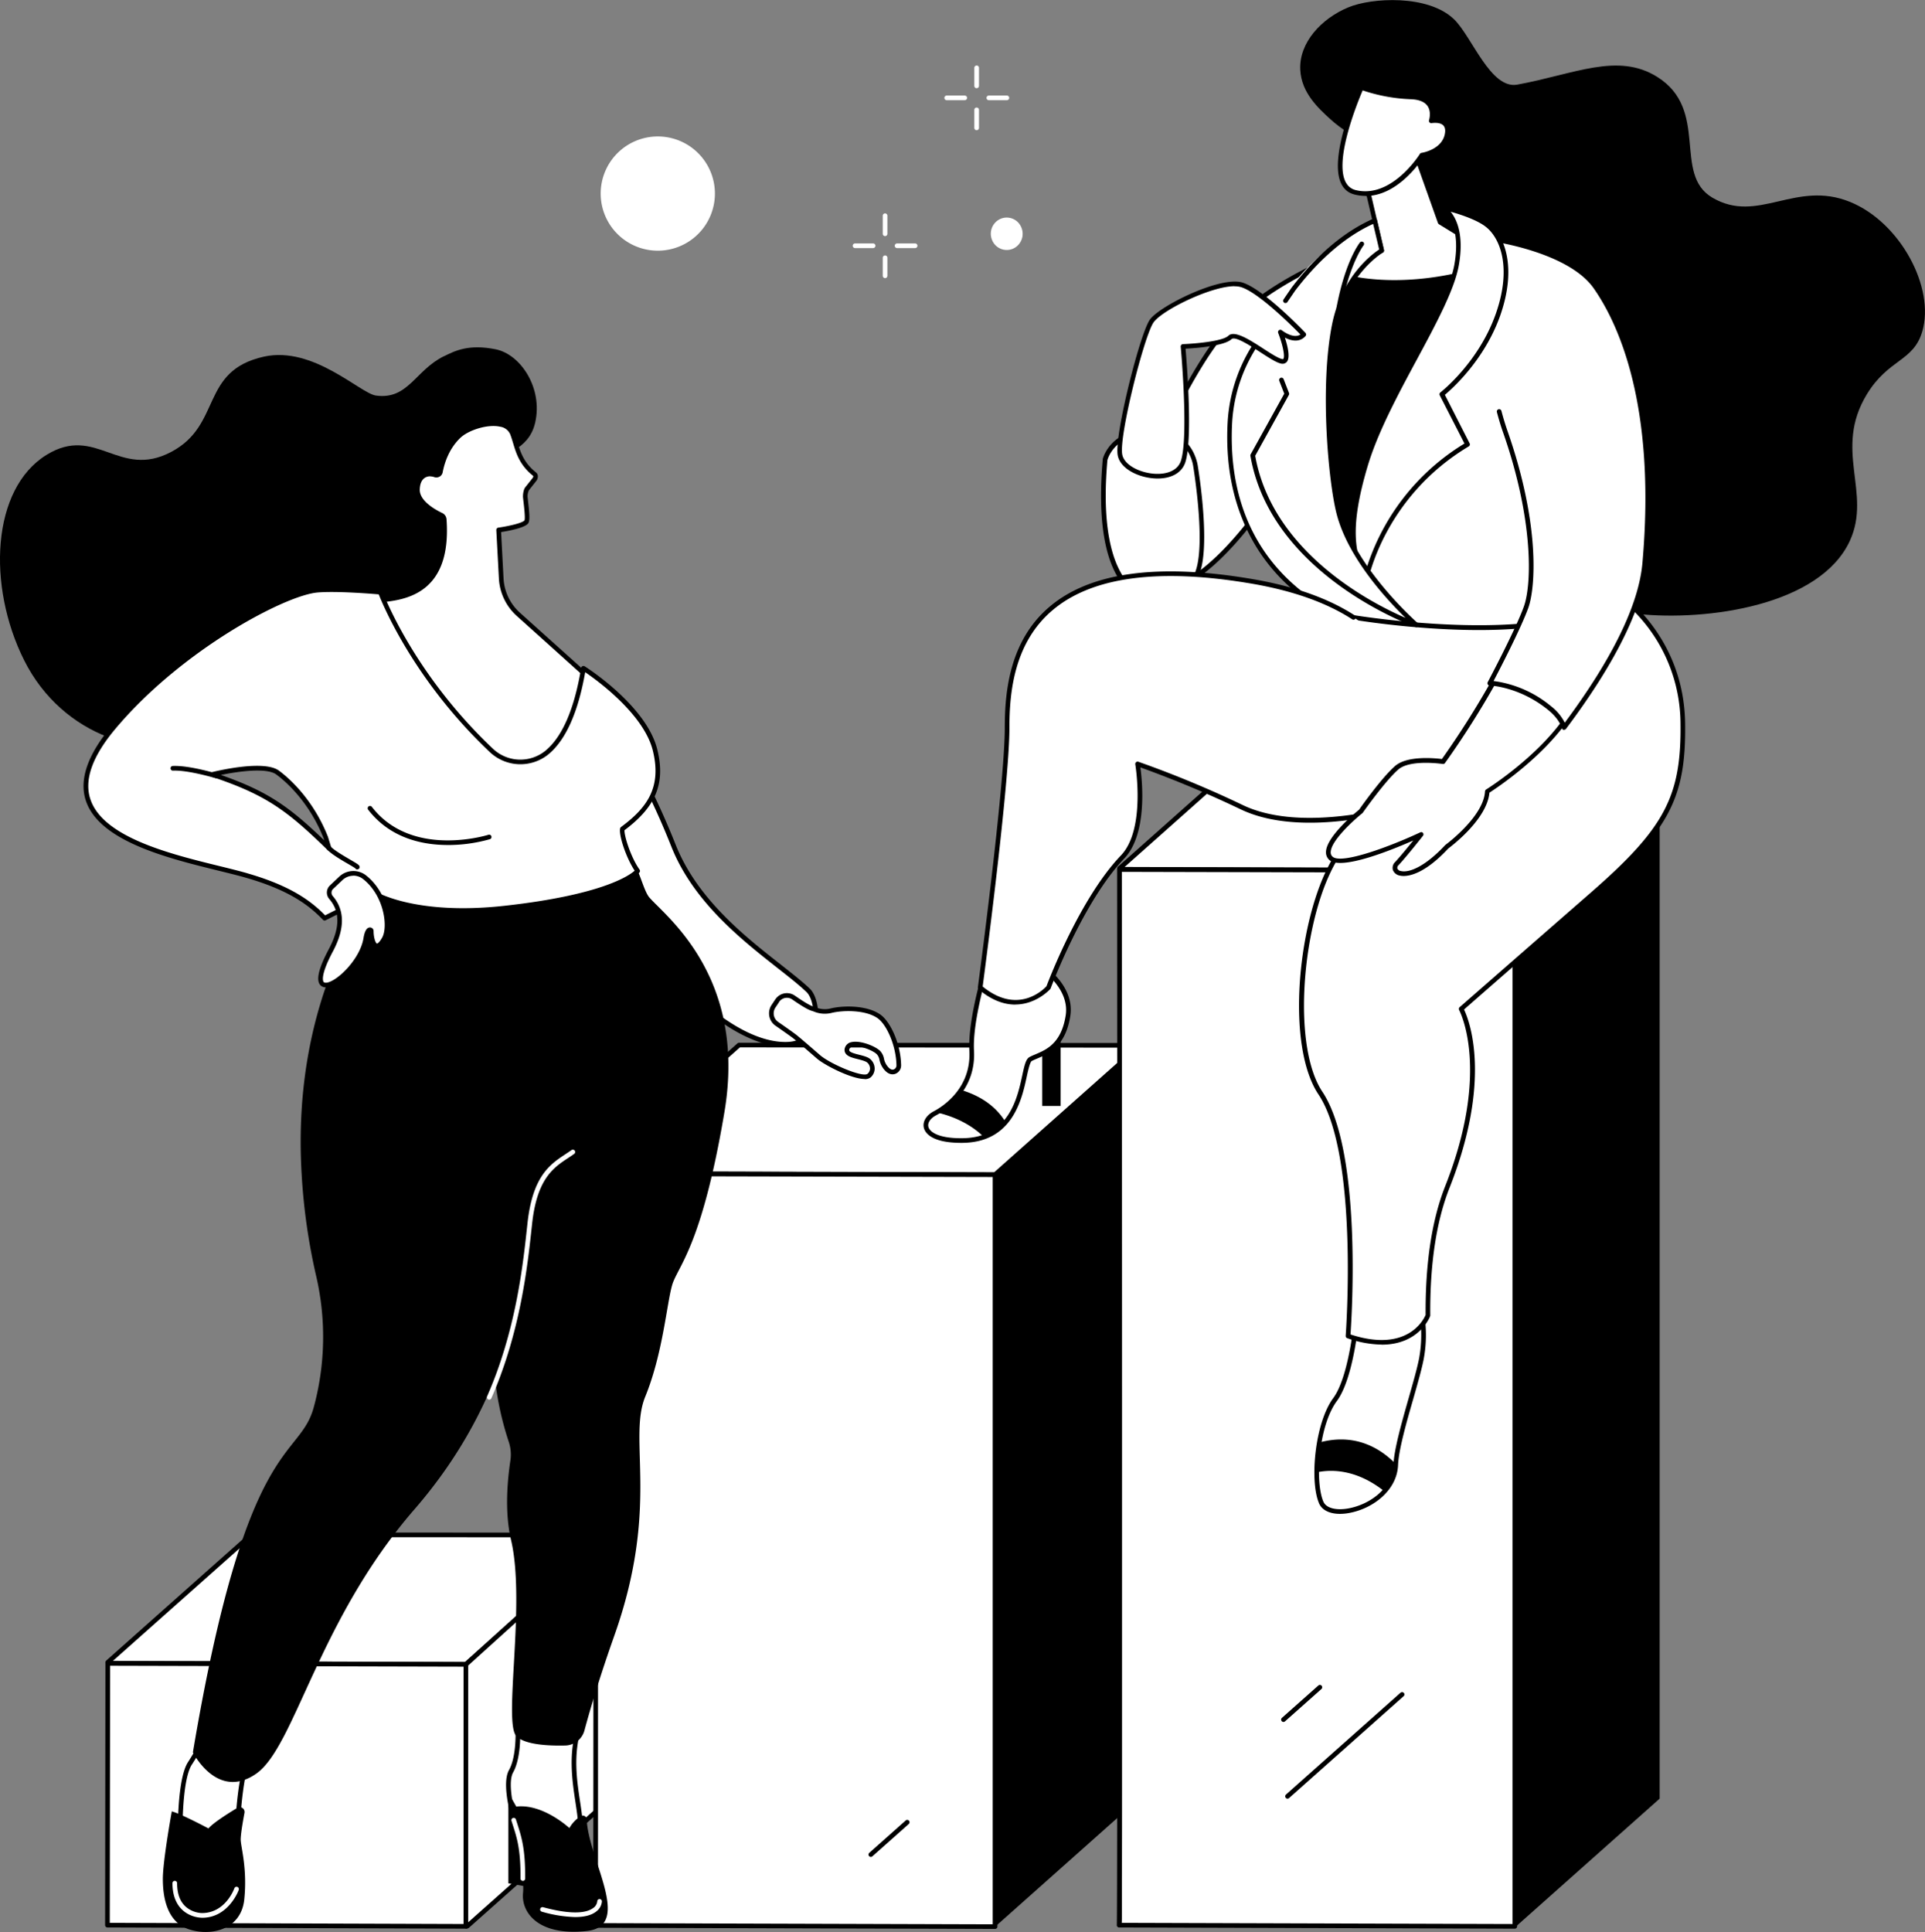 <svg xmlns="http://www.w3.org/2000/svg" xmlns:xlink="http://www.w3.org/1999/xlink" viewBox="0 0 827.83 830.85"><rect x="0" y="0" width="827.83" height="830.85" fill="#808080" stroke="none"/><defs><style>.cls-1{fill:none;}.cls-2{clip-path:url(#clip-path);}.cls-3{fill:#fff;}</style><clipPath id="clip-path" transform="translate(0 0)"><rect class="cls-1" width="827.83" height="830.85"/></clipPath></defs><g id="レイヤー_2" data-name="レイヤー 2"><g id="レイヤー_1-2" data-name="レイヤー 1"><g class="cls-2"><path class="cls-3" d="M262.48,660.5l-62.05,55.16a.32.32,0,0,1-.19.07L46.57,715.2a.23.23,0,0,1-.18-.39L108,660.06a.23.23,0,0,1,.18-.07l154.13.11a.23.23,0,0,1,.18.4" transform="translate(0 0)"/><path d="M200.24,716.73l-153.67-.52a1.26,1.26,0,0,1-1.18-.81,1.2,1.2,0,0,1,.34-1.34l61.59-54.75a1.25,1.25,0,0,1,.85-.32l154.13.11a1.25,1.25,0,0,1,1.18.8,1.21,1.21,0,0,1-.33,1.34h0L201.09,716.4a1.26,1.26,0,0,1-.85.33M48.57,714.21l151.4.51L260.3,661.1,108.44,661Zm60.08-53.41h0m153.83-.3h0Z" transform="translate(0 0)"/><path class="cls-3" d="M262.63,660.15V773.46L201,828.28a.38.38,0,0,1-.64-.23V715.73s61.39-55.54,62.28-55.58" transform="translate(0 0)"/><path d="M200.73,829.38a1.43,1.43,0,0,1-.58-.12,1.33,1.33,0,0,1-.8-1.21V715.73a1,1,0,0,1,.33-.75c61.65-55.77,62.43-55.81,62.9-55.83a1,1,0,0,1,.74.28,1,1,0,0,1,.31.72V773.46a1,1,0,0,1-.34.75L201.65,829a1.39,1.39,0,0,1-.92.35m.62-113.21V826.62L261.63,773V662.21c-7.24,6.13-38.66,34.41-60.28,54" transform="translate(0 0)"/><polygon class="cls-3" points="200.35 828.38 46.21 827.86 46.34 715.32 200.35 715.73 200.35 828.38"/><path d="M200.35,829.38h0L46.2,828.86a1,1,0,0,1-1-1l.13-112.54a1,1,0,0,1,.29-.71,1,1,0,0,1,.71-.29h0l154,.41a1,1,0,0,1,1,1V828.38a1,1,0,0,1-.29.71,1,1,0,0,1-.71.29M47.21,826.87l152.14.5V716.72l-152-.39Z" transform="translate(0 0)"/><path class="cls-3" d="M489.89,450l-62,55.11-171.72-.53c-.18,0-.27-.19-.14-.3l61.77-54.91,171.84.11a.3.3,0,0,1,.24.52" transform="translate(0 0)"/><path d="M427.89,506.15h0l-171.71-.53a1.2,1.2,0,0,1-1.13-.76,1.18,1.18,0,0,1,.32-1.29l61.78-54.91a1,1,0,0,1,.66-.25l171.84.11a1.33,1.33,0,0,1,1.26.85,1.27,1.27,0,0,1-.35,1.41h0l-62,55.11a1,1,0,0,1-.67.26m-169.57-2.52,169.2.51,60.32-53.62-169.65-.11ZM489.89,450h0Z" transform="translate(0 0)"/><path d="M490.17,449.57V773.16l-61.8,55a.28.28,0,0,1-.47-.17V505.15s61.38-55.54,62.27-55.58" transform="translate(0 0)"/><path class="cls-3" d="M427.9,828.49,256,828c.37.33.13-323.23.13-323.23l171.81.41Z" transform="translate(0 0)"/><path d="M427.9,829.49h0L256,829a1,1,0,0,1-1-.81.83.83,0,0,1,0-.35c.35-5.76.12-319.89.12-323.07a1,1,0,0,1,.29-.71,1,1,0,0,1,.71-.29h0l171.81.41a1,1,0,0,1,1,1V828.49a1,1,0,0,1-.3.7,1,1,0,0,1-.7.3M257,827l169.91.51V506.14l-169.81-.4c0,9.51.06,85,.07,160.55,0,40.4,0,80.8,0,111.11,0,15.15,0,27.79-.06,36.64,0,4.42,0,7.91-.05,10.28,0,1.18,0,2,0,2.65" transform="translate(0 0)"/><path d="M374.49,798.52a1,1,0,0,1-.75-.34,1,1,0,0,1,.08-1.41l15.65-13.91a1,1,0,0,1,1.41.08,1,1,0,0,1-.08,1.42l-15.65,13.91a1,1,0,0,1-.66.25" transform="translate(0 0)"/><path class="cls-3" d="M713.72,318.7l-62.58,55.62L481.7,373.8a.25.25,0,0,1-.2-.43l61.64-54.79Z" transform="translate(0 0)"/><path d="M651.14,375.32h0L481.7,374.8a1.25,1.25,0,0,1-1.2-.82,1.21,1.21,0,0,1,.34-1.35l61.63-54.79a1,1,0,0,1,.67-.26h0l170.58.12a1,1,0,0,1,.66,1.74L651.8,375.07a1,1,0,0,1-.66.25m-167.5-2.51,167.12.51,60.33-53.62-167.57-.12Z" transform="translate(0 0)"/><path d="M713.72,318.75V773.46l-61.63,54.82a.39.39,0,0,1-.65-.24V374.32s61.39-55.53,62.28-55.57" transform="translate(0 0)"/><path class="cls-3" d="M651.44,828.38l-170.16-.52c.37.33.13-453.94.13-453.94l170,.4Z" transform="translate(0 0)"/><path d="M651.44,829.38h0l-170.16-.52a1,1,0,0,1-1-.81,1.22,1.22,0,0,1,0-.33c.35-6.47.13-449.32.12-453.8a1,1,0,0,1,.3-.71,1.14,1.14,0,0,1,.71-.29l170,.4a1,1,0,0,1,1,1V828.38a1,1,0,0,1-.29.71,1,1,0,0,1-.71.29M482.3,826.87l168.14.51V375.32l-168-.4c0,11.43.06,118.66.08,225.91,0,56.73,0,113.47,0,156,0,21.28,0,39-.07,51.44,0,6.22,0,11.1,0,14.43,0,2,0,3.26-.05,4.13" transform="translate(0 0)"/><path d="M553.68,773.46a1,1,0,0,1-.66-1.75l49.27-43.8a1,1,0,0,1,1.33,1.5l-49.27,43.8a1,1,0,0,1-.67.25" transform="translate(0 0)"/><path d="M551.94,740.48a1,1,0,0,1-.66-1.75l15.65-13.91a1,1,0,0,1,1.33,1.5l-15.65,13.91a1,1,0,0,1-.67.25" transform="translate(0 0)"/><path d="M190.87,153.23c4.73-2.33,10.63-5.4,22.39-3,10.59,2.2,20.28,16.57,16.89,31.5-2.77,12.2-14.4,13.3-20.56,18.69-19.92,17.44-7.75,44.47-24.06,62.72-15.53,17.39-32-1.09-60.69,16.27-22.6,13.67-10,24.11-38.14,37.5-22.43,10.69-59.71.4-76.39-33.11C-5.54,252-3.73,210.25,20,195.61c21.34-13.16,31.18,10.52,53.58-1.25,22.09-11.62,12.28-34.87,39.94-41,21.22-4.68,41.41,15.81,48.14,16.74,13.86,1.91,16.88-10.83,29.19-16.89" transform="translate(0 0)"/><path class="cls-3" d="M258.78,305.15s15.81,20.61,30.82,58.5c12.36,31.2,44.47,49.42,57.92,62.24,3.53,3.37,4.33,12.74,1.84,16.95-2.75,4.66-6.68,6.74-13.93,6.16-16.79-1.35-40.31-18-63.77-51.57-16.72-23.91-12.88-92.28-12.88-92.28" transform="translate(0 0)"/><path d="M337.72,450.09c-.76,0-1.55,0-2.37-.1-18.67-1.49-42.79-20.93-64.51-52-16.73-23.93-13.22-90.11-13.06-92.91a1,1,0,0,1,.71-.9,1,1,0,0,1,1.08.35c.16.2,16.07,21.14,31,58.73,9.23,23.3,29.86,39.49,44.92,51.31,5.06,4,9.43,7.4,12.76,10.57,3.73,3.56,4.82,13.42,2,18.19s-6.55,6.74-12.5,6.74m-78.07-142c-.48,13.19-1.57,68.19,12.83,88.78,21.38,30.57,44.94,49.69,63,51.14,6.55.53,10.31-1.12,13-5.67,2.34-4,1.4-12.79-1.67-15.72-3.26-3.11-7.6-6.51-12.61-10.44-15.24-12-36.12-28.35-45.55-52.15-12-30.23-24.57-49.57-29-55.94" transform="translate(0 0)"/><path class="cls-3" d="M187,204.17a1.75,1.75,0,0,0,2.32-1.29c.95-5,3.29-11.06,8.06-15.5,5.29-4.94,20.06-8.28,22.87-1,2.06,5.33,2.39,11.78,9.61,17.49.69.54.42,1.7-.16,2.36l-3,3.83a6.65,6.65,0,0,0-.81,3.83c.33,3.05,1.25,9.49.38,10.52-1.68,2-11.87,3.45-11.87,3.45l1.11,20.8a22.11,22.11,0,0,0,7.31,15.43l29.74,26.75c1.51.58-5.62,38.52-23.66,40.21-35.16,3.29-64.65-63.59-67.09-68.57-.91-1.85-1.84-4.05.21-4.27,9.25-1,31.37-1.6,29-34.86a2.21,2.21,0,0,0-1.28-1.83c-2.75-1.31-10.26-5.28-10.23-10.87,0-5.91,4.07-7.65,7.54-6.47" transform="translate(0 0)"/><path d="M226.39,332.15c-29.66,0-55.15-47.26-64.92-68l-.57-1.2c-.81-1.64-1.53-3.35-.85-4.6a2.23,2.23,0,0,1,1.85-1.1l1.35-.14c10.12-1,28.95-2.89,26.74-33.65a1.25,1.25,0,0,0-.72-1c-4.05-1.92-10.83-6-10.8-11.77,0-3.86,1.58-5.77,2.89-6.71a6.53,6.53,0,0,1,6-.71.83.83,0,0,0,.69-.06.68.68,0,0,0,.33-.46c.7-3.75,2.72-10.8,8.36-16,3.83-3.58,12.68-6.54,18.77-5.14a7.52,7.52,0,0,1,5.71,4.49c.48,1.24.85,2.5,1.25,3.83,1.33,4.43,2.7,9,8.05,13.24a2.15,2.15,0,0,1,.78,1.49,3.2,3.2,0,0,1-.81,2.32l-3,3.79a5.89,5.89,0,0,0-.59,3.1c.05.47.11,1,.18,1.62.68,5.84.83,8.63,0,9.65-1.62,1.94-8.72,3.22-11.59,3.67l1.05,19.89a21.36,21.36,0,0,0,7,14.74L253.12,290c.61.36.82,1.27.41,4.25-1,7.59-8.26,36.26-24.55,37.78-.86.08-1.73.12-2.59.12M185,204.82a4.21,4.21,0,0,0-2.44.74c-1.33.95-2,2.71-2.05,5.09,0,4.84,6.75,8.57,9.66,9.95a3.24,3.24,0,0,1,1.85,2.67c2.36,32.71-18.5,34.79-28.53,35.79l-1.33.14a.62.62,0,0,0-.32.08c-.07.13-.13.66.89,2.75.13.25.33.67.59,1.23,9.87,21,36,69.56,65.52,66.78,4.54-.42,8.77-3.39,12.56-8.81,7.58-10.83,10.69-27.33,10.38-29.78-1.76-1.59-20-18-29.6-26.62a23.3,23.3,0,0,1-7.64-16.13l-1.11-20.8a1,1,0,0,1,.86-1c4.07-.57,10.25-1.92,11.25-3.1.42-.83-.17-6-.43-8.14-.07-.61-.13-1.16-.18-1.64-.11-1,.09-3.51,1.05-4.59l3-3.79a1.33,1.33,0,0,0,.35-.86s0-.08,0-.1c-5.83-4.62-7.36-9.73-8.71-14.24-.39-1.29-.76-2.51-1.21-3.67a5.52,5.52,0,0,0-4.29-3.27c-5.41-1.24-13.56,1.48-17,4.65-5.22,4.86-7.1,11.46-7.75,14.95a2.72,2.72,0,0,1-1.29,1.83,2.84,2.84,0,0,1-2.35.23,5.28,5.28,0,0,0-1.72-.3m67.23,86.94h0" transform="translate(0 0)"/><path class="cls-3" d="M222.64,742.34s.87,12.62-2.88,19.29,3,26.31,3,26.31,19.82,10.67,25.31,3.46-5.84-28,1.17-49.06c6.86-20.65-26.57,0-26.57,0" transform="translate(0 0)"/><path d="M241.69,794.87c-8.06,0-18.82-5.72-19.44-6a1,1,0,0,1-.47-.56c-.28-.82-6.82-20.13-2.9-27.12,3.57-6.34,2.77-18.61,2.76-18.73a1,1,0,0,1,.48-.92c2.16-1.34,21.27-12.9,27.25-8.17,2,1.62,2.31,4.76.79,9.33-3.81,11.48-2.09,22.9-.7,32.07,1.16,7.67,2.07,13.74-.62,17.29-1.6,2.09-4.19,2.86-7.15,2.86m-18.14-7.63c5.57,2.93,19.71,8.8,23.69,3.55,2.19-2.87,1.33-8.56.24-15.77-1.42-9.39-3.18-21.07.78-33,.85-2.54,1.51-5.84-.14-7.14-3.59-2.84-16.67,3.28-24.45,8,.13,2.66.38,13.16-3,19.24-2.83,5,1,19.48,2.92,25.12" transform="translate(0 0)"/><path d="M252.33,782.38a1.72,1.72,0,0,0-2.66-1.35,14.71,14.71,0,0,0-4.81,5.08s-11.34-10.59-22.84-9.23l-3.4-6v39L225,811a23.6,23.6,0,0,1-.07,3c-.86,8.3,6.43,18.69,27.46,16.38,19.9-2.18.62-30.73-.08-48" transform="translate(0 0)"/><path class="cls-3" d="M224.83,808.82h0a1,1,0,0,1-1-1c.12-12.36-1.52-17.49-3.27-22.92-.19-.61-.39-1.23-.59-1.86a1,1,0,1,1,1.91-.59c.2.62.39,1.23.59,1.84,1.79,5.59,3.49,10.87,3.36,23.56a1,1,0,0,1-1,1" transform="translate(0 0)"/><path class="cls-3" d="M247.42,824.4a56.73,56.73,0,0,1-14.36-2.31,1,1,0,1,1,.52-1.93c13.31,3.6,19,2.19,21.47.37a4,4,0,0,0,1.8-2.88,1,1,0,0,1,1-1h0a1,1,0,0,1,1,1,6,6,0,0,1-2.52,4.41c-2,1.55-5,2.33-8.91,2.33" transform="translate(0 0)"/><path class="cls-3" d="M89.31,744.74a129.66,129.66,0,0,1-7.51,13.44c-5.58,8.11-4.22,39.94-4.22,39.94l24.14.75s0-30.88,5.19-43.58-17.6-10.55-17.6-10.55" transform="translate(0 0)"/><path d="M101.72,799.87h0l-24.14-.75a1,1,0,0,1-1-1c-.06-1.31-1.3-32.26,4.4-40.55a127.79,127.79,0,0,0,7.43-13.31,1,1,0,0,1,.8-.56c.58,0,14.11-1.26,18.26,4.33,1.49,2,1.61,4.56.37,7.6-5.06,12.37-5.12,42.89-5.12,43.2a1,1,0,0,1-.31.72,1,1,0,0,1-.69.28m-23.17-2.72,22.17.69c0-5.57.53-31.36,5.27-42.93,1-2.37.93-4.22-.13-5.65-2.74-3.7-11.93-3.85-15.9-3.57a123.35,123.35,0,0,1-7.33,13c-4.81,7-4.25,33.14-4.08,38.41" transform="translate(0 0)"/><path d="M102,777.46c-4.17,2.52-10.37,6.46-12.35,8.81,0,0-12.31-6.54-15.77-7.31,0,0-3.85,21.16-3.85,29s1.73,18.66,11.35,21.74,22.32,0,23.66-12.89-1.34-22.13-1.53-25.4c-.12-2,.85-7.72,1.62-11.83a2.09,2.09,0,0,0-3.13-2.17" transform="translate(0 0)"/><path class="cls-3" d="M86.93,824.69h-.24a13.48,13.48,0,0,1-6.27-1.87c-2.85-1.72-6.25-5.36-6.25-13a1,1,0,0,1,2,0c0,5.37,1.77,9.16,5.28,11.26a11.41,11.41,0,0,0,5.26,1.59c10.1.1,13.91-10.2,14.06-10.64a1,1,0,1,1,1.89.67c0,.12-4.35,12-15.73,12" transform="translate(0 0)"/><path d="M272.47,372.89c1.82-1.32,4.12,9.94,6.74,13,6.92,8.08,42.13,34.06,32.32,92.35s-20.2,66.38-22.51,74.46-4,29.44-11.54,47.91,6.35,47.33-13.28,102.74c-5.77,16.31-9.9,29.81-12.85,40.75a8.76,8.76,0,0,1-8.26,6.51c-7,.17-17.32-.26-21-4-5.77-5.77,4.05-57.14-2.3-84.27-2.54-10.84-1.94-23.24-.31-34.23a17.42,17.42,0,0,0-.69-8.08c-2.68-8-8.14-27.27-5.93-47.15,2.89-26,24.82-84.85,17.89-189.33,0,0,32.06-3.65,41.75-10.68" transform="translate(0 0)"/><path d="M160.88,384.15s-35.79,42.71-31.17,120.63a260.09,260.09,0,0,0,6.15,43.49,115.87,115.87,0,0,1-.38,54.79c-.18.72-.38,1.44-.57,2.16-6.35,23.09-28.86,11-51.95,148.34,0,0,10.39,20.78,27.13,9.23s26.55-65.8,68.11-113.7,46.75-96.4,49.64-123,15-26.32,21.93-33.65,2.17-112.44,2.17-112.44-48.23,12.05-91.06,4.1" transform="translate(0 0)"/><path class="cls-3" d="M210.39,601.89a1,1,0,0,1-.4-.09,1,1,0,0,1-.51-1.31c12.36-28.23,15.39-56.25,17.2-73l.16-1.47c2.22-20.37,9.76-25.35,16.42-29.75.86-.57,1.7-1.12,2.51-1.7a1,1,0,0,1,1.39.23,1,1,0,0,1-.23,1.4c-.83.59-1.69,1.16-2.56,1.74-6.3,4.15-13.43,8.87-15.54,28.3l-.16,1.46c-1.82,16.86-4.88,45.07-17.36,73.58a1,1,0,0,1-.92.6" transform="translate(0 0)"/><path class="cls-3" d="M106.05,376.49c17.84,5.11,26.89,11.41,33.55,18.36l21.28-10.7s16.83,10.73,56.28,6.35c49.35-5.49,57.06-16,57.06-16-4-5.67-7.17-15.82-6.56-18.08,12-8.86,17.9-18.18,14-33.87-4.55-18.56-30.79-35.2-30.79-35.2-3.45,20.89-9.67,31.4-16,36.43a18.14,18.14,0,0,1-23.72-1.16c-35.12-33.21-47.67-68-47.67-68s-17.54-1.63-27-.88c-13.49,1.08-58.74,24.18-88,59.37-38.73,46.52,29.61,55.34,57.53,63.34M91.33,333.07s21.64-5.49,28-.87,15.3,14.14,20.78,28l1.41,4.61c-17.57-17.23-26.81-23.95-50.18-31.74" transform="translate(0 0)"/><path d="M139.6,395.85a1,1,0,0,1-.72-.31c-5.63-5.87-14-12.61-33.11-18.09-3.46-1-7.6-2-12-3.09-21.56-5.3-51.1-12.56-56.86-30.08-2.94-8.92.71-19.61,10.83-31.77,28.67-34.43,74.38-58.58,88.73-59.73,9.45-.75,26.47.82,27.19.89a1,1,0,0,1,.85.65c.12.35,12.88,34.95,47.41,67.6a17.16,17.16,0,0,0,22.4,1.11c7.41-5.93,12.66-18,15.61-35.82a1,1,0,0,1,1.52-.68c1.09.68,26.63,17.07,31.22,35.8,3.55,14.48-.54,24.55-14.1,34.68-.17,2.42,2.73,11.68,6.46,16.93a1,1,0,0,1,0,1.18c-.33.44-8.54,10.9-57.76,16.37-36.13,4-53.32-4.45-56.43-6.2l-20.79,10.45a1,1,0,0,1-.45.11m-33.28-20.32c19,5.45,27.68,12.16,33.49,18.09l20.62-10.36a1,1,0,0,1,1,.05c.16.1,17.08,10.48,55.63,6.19,41.87-4.65,53.55-13,55.88-15.09-3.84-5.82-6.95-15.57-6.23-18.23a1,1,0,0,1,.37-.54c11-8.15,17.59-16.86,13.67-32.84-3.84-15.63-23.84-30.16-29.09-33.74-3.08,17.5-8.48,29.45-16.07,35.53a19.16,19.16,0,0,1-25-1.22c-32.38-30.62-45.83-63-47.7-67.77-3.19-.28-17.94-1.48-26.22-.82-14.06,1.12-59,25-87.35,59-9.65,11.6-13.18,21.64-10.47,29.86,5.41,16.47,34.33,23.58,55.44,28.77,4.41,1.08,8.57,2.11,12.06,3.11m35.19-9.72a1,1,0,0,1-.7-.29C123.25,348.3,114.09,341.71,91,334a1,1,0,0,1-.68-1,1,1,0,0,1,.75-.93c.9-.23,22.18-5.55,28.83-.71,3.25,2.37,14.38,11.4,21.12,28.44l1.44,4.68a1,1,0,0,1-.44,1.15,1,1,0,0,1-.52.15M95,333.26c19.86,6.94,29.21,13.44,44.44,28.12l-.27-.89c-6.52-16.46-17.28-25.2-20.42-27.48-4.13-3-16.47-1.27-23.75.25" transform="translate(0 0)"/><path d="M158.76,405.92a.91.91,0,0,1-.23,0,1,1,0,0,1-.75-1.2c1.95-8.3-5.17-13.52-5.25-13.57a1,1,0,0,1-.22-1.4,1,1,0,0,1,1.39-.23c.34.25,8.27,6.07,6,15.66a1,1,0,0,1-1,.77" transform="translate(0 0)"/><path class="cls-3" d="M334.23,430.35A5,5,0,0,1,341.3,429c2.81,2,6.32,4.24,8.1,4.76s4.18,1.83,7.85.92c5.28-1.32,15.57-1.46,21,2.59,4,3,8.08,12.05,8.28,20.76a2.85,2.85,0,0,1-1.9,2.83c-.94.3-2.17.14-3.51-1.42-2.45-2.83-1.44-4.8-3.28-6.73-2.28-2.41-12.17-5.94-13.5-1.84-1.21,3.73,7.21,3.21,9.47,5.5a4.11,4.11,0,0,1,0,6.14c-2.71,2.46-17.69-4.54-21.73-8-3.19-2.75-8.22-7.16-10.27-8.78-1-.79-4.67-3.36-7.71-5.47a5.46,5.46,0,0,1-1.42-7.51Z" transform="translate(0 0)"/><path d="M371.84,464c-5.75,0-17.3-6-20.46-8.74l-2.57-2.22c-2.88-2.5-6.13-5.32-7.67-6.53-.78-.62-3.5-2.55-7.66-5.44a6.48,6.48,0,0,1-1.68-8.88l1.6-2.41a6,6,0,0,1,8.47-1.6c3.72,2.6,6.5,4.24,7.81,4.62.31.09.64.2,1,.33a10.15,10.15,0,0,0,6.32.58c5.65-1.42,16.16-1.49,21.83,2.76,4,3,8.47,12.09,8.68,21.54a3.86,3.86,0,0,1-2.6,3.81c-1.11.34-2.8.32-4.57-1.73a9.48,9.48,0,0,1-2.13-4.3,4.77,4.77,0,0,0-1.11-2.39c-1.58-1.67-7.45-4-10.42-3.29-1,.23-1.29.72-1.41,1.07a.77.77,0,0,0,0,.68c.42.77,2.5,1.29,4.16,1.71,2,.51,4,1,5.06,2.1a5.44,5.44,0,0,1,1.65,4,5.08,5.08,0,0,1-1.72,3.62,3.8,3.8,0,0,1-2.59.75M335.06,430.9l-1.6,2.4a4.49,4.49,0,0,0,1.16,6.14c3,2.06,6.71,4.69,7.76,5.51,1.57,1.24,4.85,4.08,7.74,6.58l2.56,2.22c4.49,3.86,18.49,9.76,20.41,8a3.08,3.08,0,0,0,1.06-2.2,3.51,3.51,0,0,0-1.07-2.5c-.7-.7-2.52-1.16-4.13-1.57-2.35-.59-4.57-1.14-5.42-2.67a2.76,2.76,0,0,1-.16-2.26,3.59,3.59,0,0,1,2.86-2.41c3.8-.86,10.36,1.8,12.32,3.86a6.69,6.69,0,0,1,1.6,3.27,7.47,7.47,0,0,0,1.71,3.5c1.28,1.49,2.17,1.21,2.46,1.12a1.86,1.86,0,0,0,1.19-1.86c-.19-8.56-4.23-17.24-7.88-20-5.09-3.81-15-3.7-20.14-2.42A12.23,12.23,0,0,1,350,435q-.48-.18-.9-.3c-1.56-.46-4.38-2.1-8.39-4.9a4.05,4.05,0,0,0-5.67,1.07" transform="translate(0 0)"/><path d="M153.67,373.89a1,1,0,0,1-.85-.47c-.36-.31-1.84-1.17-3.16-1.94-2.89-1.67-6.85-4-8.85-6a1,1,0,1,1,1.4-1.42c1.83,1.81,5.66,4,8.46,5.65,3.16,1.84,3.74,2.22,3.94,2.83a1,1,0,0,1-.63,1.26.84.84,0,0,1-.31.05m-.95-.68h0" transform="translate(0 0)"/><path class="cls-3" d="M156.77,377.22a7.8,7.8,0,0,0-10.22.48l-4,3.79a3.22,3.22,0,0,0-.24,4.44c2.6,3,6.87,9.67,0,22.66-14.94,28.08,12.38,11,15-4.93.82-5,2.36-3.87,2.36-3.35,0,4,1.67,10.26,5.57,3.35,2.94-5.22.77-19.16-8.48-26.44" transform="translate(0 0)"/><path d="M140.08,424.58a3,3,0,0,1-2.45-1.11c-1.76-2.23-.52-7.25,3.79-15.35,4.82-9.06,4.88-16.1.18-21.53a4.24,4.24,0,0,1,.29-5.83l4-3.78a8.84,8.84,0,0,1,11.52-.55c9.63,7.58,11.94,22,8.74,27.72-.57,1-2.31,4.09-4.49,3.54s-2.67-3.83-2.86-5.86a13.46,13.46,0,0,0-.47,2c-1.55,9.37-11.29,19.15-16.83,20.57a5.82,5.82,0,0,1-1.39.19m11.86-48a6.77,6.77,0,0,0-4.7,1.88l-4,3.78a2.23,2.23,0,0,0-.17,3.07c5.23,6.05,5.25,14.05.08,23.78-5.52,10.36-4.29,12.8-4,13.18s1.16.37,1.77.21c4.92-1.26,13.95-10.45,15.36-19,.2-1.19.79-4.82,2.92-4.66a1.53,1.53,0,0,1,1.43,1.47c0,3.06.89,5.31,1.45,5.45.18.05,1-.33,2.25-2.58,2.56-4.55.89-18-8.23-25.17a6.78,6.78,0,0,0-4.21-1.45" transform="translate(0 0)"/><path d="M93.06,334.65a1,1,0,0,1-.3,0c-.11,0-11.74-3.54-18.42-3.26a1,1,0,0,1-1-1,1,1,0,0,1,1-1c7-.31,18.6,3.2,19.09,3.34a1,1,0,0,1-.29,2" transform="translate(0 0)"/><path d="M192.58,363.38c-11,0-24.8-2.94-34.25-15.19a1,1,0,0,1,1.59-1.22c17.23,22.35,49.84,12.09,50.16,12a1,1,0,0,1,.62,1.9,66,66,0,0,1-18.12,2.52" transform="translate(0 0)"/><path class="cls-3" d="M575,110.39s-29.68,11.08-47.09,30.46-34.42,61.73-34.42,61.73l3.16,51s14.25,5.14,41.15-29.28c0,0-11.08-38.38,1.59-66.08,6.75-14.77,35.61-47.87,35.61-47.87" transform="translate(0 0)"/><path d="M498.87,254.9a8.19,8.19,0,0,1-2.61-.34,1,1,0,0,1-.66-.88l-3.16-51a1,1,0,0,1,.07-.44c.17-.42,17.28-42.72,34.61-62s47.18-30.63,47.48-30.74a1,1,0,0,1,1.1,1.59c-.29.33-28.84,33.17-35.46,47.64-12.36,27-1.64,65-1.53,65.38a1,1,0,0,1-.17.9c-20.84,26.66-34.31,29.94-39.67,29.94m-1.32-2.1c2.94.39,16.38.24,39.11-28.68-1.24-4.63-10.12-40.27,1.77-66.27,5.57-12.21,25.64-36.28,33-44.95-8.56,3.69-29.5,13.74-42.87,28.62-16.47,18.34-32.83,58-34.15,61.22Z" transform="translate(0 0)"/><path d="M597.1,64.68c-5.33-2.8-14.69-4.05-25.08-13.5C567,46.58,559.64,39.93,559.16,30c-.57-11.65,9.07-22,20.58-26.8,10-4.23,34.5-5.68,45.61,5.14,7.71,7.52,15.66,30.15,27.15,28.05,24.58-4.5,43.19-14,60.22-3.3,22.56,14.19,6.51,41.74,23.61,51.87,19.64,11.63,35.8-7.74,59.33,1.89,21.62,8.85,36.52,36.86,31,55.69-3.81,13-14.48,11.68-23.82,27-14.55,23.89,2.21,42.21-7.31,63C782.8,260.28,734.4,267.23,704,264c-5.64-.61-64.59-7.82-88.85-52.64-29.42-54.39,9.54-132.13-18-146.63" transform="translate(0 0)"/><path class="cls-3" d="M542.06,145.18a68.2,68.2,0,0,0-13.13,36.6c-1.38,25.81,5.2,66.69,54.65,87.42,75.64,31.7,117.78-19.14,117.78-19.14S692,127,676.1,124c-41.51-7.78-32.76-31.44-56.05-35-18.59-2.86-39.07,10.57-46.32,18-12.49,12.83-24,27.68-31.67,38.16" transform="translate(0 0)"/><path d="M631.69,280.55c-14,0-30.28-2.8-48.49-10.43-22.17-9.29-38-23.52-46.91-42.29-6.46-13.53-9.27-29-8.36-46.11a69,69,0,0,1,13.32-37.13c7.54-10.32,19.17-25.33,31.77-38.26,7.06-7.25,27.89-21.26,47.18-18.3,10.46,1.61,14.66,7,19.52,13.36,6.26,8.12,13.36,17.32,36.56,21.66,2.63.5,10.63,2,19.39,65,4.29,30.8,6.67,61.64,6.69,61.95a1,1,0,0,1-.23.72c-.43.52-10.91,13-30.89,21.73a98.07,98.07,0,0,1-39.55,8.12M542.87,145.77a67.08,67.08,0,0,0-13,36.06c-1.51,28.47,6.64,66.57,54.05,86.45,38.7,16.21,68.33,10.23,86.38,2.36,17.88-7.81,28.25-19,30-20.92C696.56,200.57,687,127.09,675.91,125c-23.95-4.49-31.61-14.42-37.77-22.41-4.79-6.21-8.58-11.12-18.24-12.6-18.53-2.86-38.62,10.7-45.45,17.71-12.52,12.85-24.09,27.78-31.58,38.05" transform="translate(0 0)"/><path d="M587.21,250.06c-7.28-2.56,11.41-59.24,21.85-72,35.52-43.49,34.28-85.45,11-89-18.59-2.86-40.47,12.08-45.1,21.37C532,196.44,587.21,250.06,587.21,250.06" transform="translate(0 0)"/><path class="cls-3" d="M514.11,200.3s6.23,37.1,0,47.78c-3.77,6.47-14.94,10.39-20.67,9.2s-22.65-9.5-18.2-59.65c0,0,3.56-15,25.39-11.37,12,2,13.48,14,13.48,14" transform="translate(0 0)"/><path d="M495.74,258.49a12.39,12.39,0,0,1-2.51-.23c-5.61-1.16-23.58-9-19-60.72a.78.78,0,0,1,0-.14c0-.16,4-15.9,26.53-12.13,12.3,2.06,14.21,14.17,14.31,14.88.29,1.71,6.2,37.59-.12,48.43-3.44,5.89-12.74,9.91-19.24,9.91M476.23,197.8c-4.54,51.31,13.71,57.73,17.41,58.5,5.12,1.06,15.94-2.43,19.61-8.72,6-10.25-.06-46.74-.12-47.11a.06.06,0,0,1,0,0c-.06-.47-1.55-11.33-12.66-13.19-20-3.34-24,9.57-24.23,10.56" transform="translate(0 0)"/><polygon points="456.11 442.75 456.11 475.59 448.2 475.59 448.2 444.73 456.11 442.75"/><path class="cls-3" d="M425.38,411.89s-8.31,25.32-7.52,40-9.1,23.35-15.82,26.91-5.82,11.8,11.67,11.7c28.59-.16,25.12-32.67,29.48-35s13.71-3.56,16.09-18.59-17-24.93-17-24.93Z" transform="translate(0 0)"/><path d="M413.39,491.46c-13.05,0-15.6-4.49-16.09-6.43-.66-2.63,1-5.44,4.27-7.16,3.81-2,16.17-9.85,15.3-26-.8-14.65,7.22-39.28,7.56-40.32a1,1,0,0,1,.95-.69h16.88a1,1,0,0,1,.46.11c.82.41,20,10.4,17.55,26-2.08,13.12-9.37,16.19-14.2,18.22-.89.38-1.73.73-2.4,1.1s-1.47,3.67-2.09,6.55c-2.15,10-6.15,28.5-27.86,28.62h-.33m12.72-78.57c-1.3,4.14-7.95,26-7.25,38.91.94,17.3-12.28,25.68-16.35,27.84-2.41,1.28-3.69,3.2-3.27,4.9.61,2.41,4.7,5,14.46,4.92,20.12-.11,23.75-17,25.92-27,.92-4.23,1.52-7,3.09-7.89.76-.41,1.64-.78,2.58-1.18,4.69-2,11.1-4.67,13-16.69,2.1-13.33-14.24-22.67-16.28-23.77Z" transform="translate(0 0)"/><path d="M413.29,468.7c6.58,2,14.28,5.8,19.18,13.88a21.44,21.44,0,0,1-9.35,6.39c-6.42-6.37-14.74-9.34-20.37-10.6a31.8,31.8,0,0,0,10.54-9.67" transform="translate(0 0)"/><path class="cls-3" d="M611.35,564.22a55.63,55.63,0,0,1,0,19.79c-2,10.68-10.66,35.21-11.08,45.89-.69,17.61-28.09,25.33-32,16.23s-2-33.64,5.93-44.32,9.9-40.75,9.9-40.75Z" transform="translate(0 0)"/><path d="M576.27,651c-4.43,0-7.72-1.57-9-4.45-4.2-9.66-1.78-34.73,6.05-45.3,7.65-10.33,9.68-39.93,9.7-40.23a1,1,0,0,1,.36-.7,1,1,0,0,1,.75-.23l27.3,3.17a1,1,0,0,1,.86.78,55.94,55.94,0,0,1,0,20.18c-.78,4.21-2.59,10.54-4.5,17.25-3,10.36-6.31,22.1-6.56,28.5-.44,11-10.83,18.74-20.88,20.62a21.85,21.85,0,0,1-4.12.41m8.7-88.8c-.44,5.51-2.77,30.45-10,40.24-8,10.81-9.48,34.91-5.82,43.32,1.2,2.76,5.47,3.88,10.88,2.87,9.27-1.74,18.86-8.73,19.25-18.74.26-6.64,3.65-18.5,6.64-29,1.9-6.66,3.69-12.95,4.45-17.07a55.86,55.86,0,0,0,.14-18.69Z" transform="translate(0 0)"/><path d="M566.25,633.15a74.19,74.19,0,0,1,1.1-12.82c15.64-4.3,26.57,2.73,32.94,9.28,0,.1,0,.2,0,.29a17.86,17.86,0,0,1-4.92,11.43c-11.9-9.45-22.6-9.54-29.1-8.18" transform="translate(0 0)"/><path class="cls-3" d="M694.83,254.82s28.32,17.77,28.85,56.17c.44,31.16-6.29,45.11-38.94,73.6s-56.38,49.26-56.38,49.26,14.24,25.52-5.93,76.56c-6.41,16.21-8.5,35.89-8.36,55.2,0,0-6.48,18.4-34.38,8.9,0,0,5.94-77.75-11.87-104.46s-4.74-111,23.15-114.54-8.91-90-8.91-90,90.22,15.06,112.77-10.67" transform="translate(0 0)"/><path d="M594.2,578.21a46.26,46.26,0,0,1-14.83-2.76,1,1,0,0,1-.67-1c.06-.77,5.7-77.71-11.71-103.82-13.35-20-9.41-68.36,2.75-95,5.82-12.77,13.12-20.06,21.1-21.08a9,9,0,0,0,7.09-4.73c10.74-18.73-16.51-83.25-16.79-83.9a1,1,0,0,1,1.09-1.38c.89.15,89.92,14.68,111.85-10.34a1,1,0,0,1,1.29-.19c.28.18,28.78,18.51,29.31,57,.45,32.2-6.89,46.1-39.28,74.36-29.65,25.88-52,45.39-55.8,48.75,2.2,4.58,12.26,29.88-6.24,76.69-5.66,14.3-8.45,32.75-8.29,54.82a1,1,0,0,1-.06.34c0,.15-4.56,12.27-20.81,12.27m-13.45-4.4c24.72,8.08,31.63-6.73,32.32-8.39-.14-22.24,2.69-40.88,8.43-55.38,19.77-50,6.13-75.45,6-75.71a1,1,0,0,1,.21-1.24s23.74-20.77,56.39-49.26c31.82-27.77,39-41.38,38.59-72.82A69.1,69.1,0,0,0,695,256.14c-22,23.29-98.28,12.64-111.31,10.62,4.36,10.56,26.35,65.95,16,84a11.08,11.08,0,0,1-8.57,5.73c-9.18,1.17-15.69,11.48-19.54,19.92-11.88,26-15.55,74.11-2.9,93.08,17,25.56,12.7,95.64,12.09,104.31" transform="translate(0 0)"/><path class="cls-3" d="M601.36,347.2s-40.86,12.46-67.17,0a442.36,442.36,0,0,0-45-18.68s4.81,28.29-6.44,40c-18.19,19-31.84,56.09-31.84,56.09s-12.46,14.24-29.38,0c0,0,11.58-86.49,11.58-111.8s4.55-80.2,105.64-62.79,62.62,97.14,62.62,97.14" transform="translate(0 0)"/><path d="M436.59,432c-4.54,0-9.89-1.64-15.71-6.55a1,1,0,0,1-.35-.89c.12-.87,11.57-86.72,11.57-111.67,0-15.34,2-37.44,19.36-52.06C469,246,498.39,242.1,538.91,249.07c17.82,3.07,32.52,8.31,43.69,15.58a1,1,0,1,1-1.09,1.68c-10.94-7.12-25.39-12.26-42.94-15.29-39.91-6.87-68.78-3.08-85.82,11.28C436,276.4,434.1,297.91,434.1,312.85c0,24-10.53,104-11.51,111.38,15.1,12.34,26.12,1.32,27.44-.11,1.08-2.86,14.52-38,32-56.25,10.79-11.26,6.23-38.91,6.19-39.19a1,1,0,0,1,1.3-1.11,451,451,0,0,1,45.12,18.72c25.66,12.16,66,.07,66.44-.05a1,1,0,0,1,.59,1.91c-1.69.52-41.53,12.44-67.89,0A466,466,0,0,0,490.41,330c.86,6.33,3.06,28.8-7,39.25C465.63,387.88,452,424.63,451.84,425a.92.92,0,0,1-.18.32c-.09.1-6,6.65-15.07,6.65" transform="translate(0 0)"/><path class="cls-3" d="M585.48,70.16l8.72,37.59-20,10.13s28.22,11,72.52-5.47L619.33,95.58,606.59,59.72Z" transform="translate(0 0)"/><path d="M599.71,122.41c-16.24,0-25.67-3.54-25.83-3.6a1,1,0,0,1-.09-1.82l19.26-9.77-8.54-36.83a1,1,0,0,1,.53-1.12l21.11-10.45a1,1,0,0,1,.82,0,1,1,0,0,1,.56.59l12.63,35.53,27.12,16.65a1,1,0,0,1-.18,1.79c-19,7-35.13,9.06-47.39,9.06m-22.83-4.75c7.39,2.06,32.27,7.11,67.59-5.48L618.81,96.43a1.05,1.05,0,0,1-.42-.51L606,61.11l-19.39,9.6,8.53,36.82a1,1,0,0,1-.52,1.12Z" transform="translate(0 0)"/><path class="cls-3" d="M622.32,57.91c1.52-7.48-6.77-6-6.77-6s3.25-9.86-8.84-10.28a71,71,0,0,1-21.23-4s-7.24,16-8.83,29c-1,7.85.15,14.59,6.14,16.07,16.4,4,28.69-16,28.69-16s9.32-1.32,10.84-8.8" transform="translate(0 0)"/><path d="M587.25,84.25a19.43,19.43,0,0,1-4.7-.58c-5.79-1.43-8.11-7.2-6.89-17.16,1.58-13,8.61-28.66,8.91-29.32a1,1,0,0,1,1.28-.51,71,71,0,0,0,20.9,4c4.21.15,7.18,1.41,8.82,3.77a8.88,8.88,0,0,1,1.25,6.4c1.5,0,3.83.19,5.32,1.72,1.26,1.29,1.65,3.17,1.16,5.59-1.46,7.17-9.2,9.12-11.21,9.51-1.69,2.6-11.41,16.63-24.84,16.63M586,38.87c-1.49,3.47-7,16.87-8.38,27.88-1.07,8.8.74,13.83,5.39,15,15.49,3.81,27.48-15.35,27.6-15.55a1,1,0,0,1,.71-.46c.09,0,8.64-1.32,10-8,.35-1.73.14-3-.63-3.8-1.54-1.58-5-1-5-1a1,1,0,0,1-1.13-1.3s1.12-3.52-.67-6.07c-1.26-1.8-3.7-2.78-7.24-2.9A73.48,73.48,0,0,1,586,38.87m36.3,19h0Z" transform="translate(0 0)"/><path class="cls-3" d="M643.17,291.55a376,376,0,0,1-22.68,35.95s-14.34-2.22-19.94,2.65c-5.85,5.1-15.4,18.74-15.4,18.74S566.58,363.7,572.25,369s38.85-10.23,38.85-10.23-7,8.87-10.44,12.55c-3.73,4,5.44,10,21.46-7.24,0,0,16.8-12.23,17.38-23.79,0,0,23.62-14.6,35.7-33.86,11.79-18.79-32-14.92-32-14.92" transform="translate(0 0)"/><path d="M603.59,376.69a7.35,7.35,0,0,1-1.61-.17,3.86,3.86,0,0,1-3-2.45,3.47,3.47,0,0,1,1-3.39c2.06-2.2,5.44-6.33,7.78-9.24-9.23,4.08-31.16,13-36.14,8.33a4.38,4.38,0,0,1-1.39-3.52c.27-6.59,12.81-16.9,14.23-18.05,1-1.44,9.83-13.88,15.49-18.8,5.26-4.59,17.26-3.35,20.14-3a383,383,0,0,0,22.26-35.36,1,1,0,0,1,.79-.52c1.16-.1,28.62-2.42,34.13,6.59,1.65,2.68,1.25,6-1.17,9.86-11.16,17.79-32.29,31.78-35.59,33.9-1,11.44-16.28,22.94-17.67,24-9.53,10.22-16.06,11.82-19.2,11.82m7.51-18.88a1,1,0,0,1,.78.38,1,1,0,0,1,0,1.24c-.28.36-7.06,8.95-10.49,12.61a1.52,1.52,0,0,0-.51,1.44,1.92,1.92,0,0,0,1.55,1.09c3.42.79,10.2-1.72,19-11.13a.86.86,0,0,1,.14-.13c.17-.12,16.42-12.09,17-23a1,1,0,0,1,.48-.8c.23-.15,23.56-14.71,35.38-33.54,2-3.17,2.37-5.78,1.16-7.76-3.95-6.46-23.74-6.32-31.73-5.68a377.86,377.86,0,0,1-22.49,35.59,1,1,0,0,1-1,.4c-.14,0-14-2.09-19.13,2.42-5.7,5-15.14,18.42-15.24,18.55a1,1,0,0,1-.19.21c-3.72,3-13.4,11.73-13.6,16.66a2.42,2.42,0,0,0,.76,2c3.77,3.55,25.15-4.5,37.73-10.41a1.07,1.07,0,0,1,.43-.09" transform="translate(0 0)"/><path class="cls-3" d="M672.59,312.85c18.73-25,32.88-50.1,34.71-70.7,5.93-67.07-9.94-102.77-21.22-118.79s-44.16-20.53-44.16-20.53-7.62,45.54,5.43,82.93,12.47,65.29,8.91,75.38-15.59,32.64-15.59,32.64,12.77.22,25.68,10.68c5.49,4.45,6.24,8.39,6.24,8.39" transform="translate(0 0)"/><path d="M672.59,313.85l-.23,0a1,1,0,0,1-.75-.79s-.81-3.68-5.89-7.8c-12.46-10.1-25-10.46-25.07-10.46a1,1,0,0,1-.85-.49,1,1,0,0,1,0-1c.12-.22,12-22.6,15.53-32.51s4-37.85-8.9-74.71c-1-2.83-1.9-5.81-2.7-8.87a1,1,0,0,1,1.94-.51c.79,3,1.68,5.94,2.65,8.72,14.06,40.26,12,67.35,8.9,76s-12.26,26.36-14.93,31.42A48.43,48.43,0,0,1,667,303.69a20.94,20.94,0,0,1,5.91,7.09c20.59-27.7,31.83-50.82,33.41-68.72,6-68.2-10.59-103.28-21-118.13-10.9-15.48-43.16-20.06-43.49-20.11a1,1,0,0,1,.28-2c1.36.19,33.45,4.75,44.84,20.94,10.61,15.07,27.48,50.63,21.39,119.45-1.64,18.6-13.39,42.57-34.9,71.22a1,1,0,0,1-.8.4" transform="translate(0 0)"/><path class="cls-3" d="M620.05,89s9.89,4.75,6.33,24.93-30.46,57-39.17,86.25-4.75,39.18,0,49.86c0,0,6.33-36.4,43.92-59l-11.08-21.56s16.55-12.68,24.14-34.22c7.32-20.78,1.45-33.73-4.48-38.47S620.05,89,620.05,89" transform="translate(0 0)"/><path d="M587.21,251.06a1,1,0,0,1-.91-.59c-4.65-10.45-9-20.32,0-50.55,4.35-14.61,13-30.73,21.37-46.31,8.23-15.33,16-29.81,17.78-39.84,3.36-19.07-5.69-23.8-5.79-23.85a1,1,0,0,1-.5-1.23,1,1,0,0,1,1.16-.64c.57.12,14,3.18,20.06,8,6.75,5.39,12,19,4.8,39.58-6.74,19.13-20.65,31.51-23.82,34.16L632,190.65a1,1,0,0,1-.37,1.31c-36.74,22-43.39,57.91-43.45,58.27a1,1,0,0,1-.87.82h-.12m36.66-160c2.73,3.38,5.77,10.22,3.5,23.07-1.83,10.34-9.68,25-18,40.43s-16.93,31.53-21.21,45.94c-8,26.86-5.19,37.18-1.24,46.43a97,97,0,0,1,42.89-56.19L619.16,170a1,1,0,0,1,.28-1.25c.17-.13,16.41-12.77,23.8-33.77,6.91-19.59,2.08-32.37-4.16-37.35-3.72-3-10.76-5.32-15.21-6.58" transform="translate(0 0)"/><path class="cls-3" d="M575.77,220.71c6.29,24.4,33.29,48,33.29,48s-61.39-21.27-70.32-72.83l14.68-26.49-11.13-27.13,12.88-18.89a92.38,92.38,0,0,1,36-28.49l3,12.87s-15.72,9.2-20.33,31.57c-5.72,27.78-1.32,69.07,1.87,81.42" transform="translate(0 0)"/><path d="M609.06,269.68a1.26,1.26,0,0,1-.33-.05c-.62-.22-62.05-22.07-71-73.61a1,1,0,0,1,.11-.65l14.45-26.08-2.14-5.51a1,1,0,0,1,1.87-.72l2.3,5.94a1,1,0,0,1-.06.85L539.79,196c7.42,41.58,50,63.38,64.66,69.72C596.64,258.15,579.7,240,574.8,221c-3.54-13.71-7.4-55-1.88-81.88,4.17-20.26,17.12-29.82,20.18-31.83l-2.59-11c-11.66,5.28-23.24,15.17-33.54,28.7l-3.35,4.91a1,1,0,0,1-1.65-1.13l3.38-4.95c10.86-14.27,23.12-24.57,35.47-29.85a1,1,0,0,1,.84,0,1,1,0,0,1,.52.66l3,12.87a1,1,0,0,1-.47,1.09c-.15.09-15.41,9.27-19.86,30.91-5.85,28.4-1,70,1.86,81,6.14,23.83,32.71,47.23,33,47.47a1,1,0,0,1,.2,1.25,1,1,0,0,1-.86.5" transform="translate(0 0)"/><path class="cls-3" d="M560.69,143.86S543,125.23,534,122.47s-34.48,9.71-38.69,15.52-15.17,49.59-13.69,57.62c1.7,9.18,23.61,13.59,27.15,2.93s0-49.55,0-49.55,16.79-.63,20.17-3.86,17.17,9.09,22.12,10.22-.43-12.58-.43-12.58,6.35,5.16,10.06,1.09" transform="translate(0 0)"/><path d="M497.84,205.77q-.78,0-1.59-.06c-6.76-.47-14.51-4.1-15.59-9.92-1.54-8.37,9.6-52.5,13.86-58.39s30.31-18.81,39.8-15.89c9.1,2.81,26.36,20.89,27.09,21.66a1,1,0,0,1,0,1.36c-2.7,3-6.41,1.91-8.86.65,1.15,3.49,2.42,8.58.82,10.45a2.46,2.46,0,0,1-2.55.7c-2.07-.47-5.19-2.51-8.81-4.86-4.33-2.82-10.88-7.07-12.4-5.62-3.16,3-15.78,3.89-19.77,4.09.55,6.41,3.16,39-.12,48.92-1.46,4.39-5.85,6.91-11.9,6.91m33.1-82.7c-10.06,0-30.94,10.18-34.8,15.51-4,5.52-15,49-13.51,56.85.86,4.65,7.67,7.86,13.76,8.29,5.89.4,10.17-1.65,11.45-5.49,3.43-10.35,0-48.76-.07-49.15a1,1,0,0,1,.25-.75,1,1,0,0,1,.71-.34c4.57-.17,17-1.15,19.52-3.59s8.59,1.31,14.87,5.4c3.17,2.06,6.45,4.19,8.17,4.58.45.1.55,0,.58,0,.91-1.06-.38-6.65-2.17-11.19a1,1,0,0,1,1.56-1.15s4.87,3.89,8,1.81c-3.4-3.48-17.91-18-25.51-20.37a9.35,9.35,0,0,0-2.79-.36" transform="translate(0 0)"/><path d="M575.75,133.35l-.19,0a1,1,0,0,1-.79-1.17c3.75-19.94,9.82-27.62,10.08-27.94a1,1,0,0,1,1.56,1.25c-.06.08-6,7.7-9.68,27.06a1,1,0,0,1-1,.82" transform="translate(0 0)"/><path class="cls-3" d="M307.44,83.24a24.56,24.56,0,1,1-24.56-24.56,24.56,24.56,0,0,1,24.56,24.56" transform="translate(0 0)"/><path class="cls-3" d="M380.62,101.53a1,1,0,0,1-1-1V92.77a1,1,0,1,1,2,0v7.76a1,1,0,0,1-1,1" transform="translate(0 0)"/><path class="cls-3" d="M380.62,119.6a1,1,0,0,1-1-1v-7.76a1,1,0,0,1,2,0v7.76a1,1,0,0,1-1,1" transform="translate(0 0)"/><path class="cls-3" d="M375.47,106.68h-7.76a1,1,0,0,1,0-2h7.76a1,1,0,0,1,0,2" transform="translate(0 0)"/><path class="cls-3" d="M393.54,106.68h-7.76a1,1,0,0,1,0-2h7.76a1,1,0,0,1,0,2" transform="translate(0 0)"/><path class="cls-3" d="M420,37.93a1,1,0,0,1-1-1V29.17a1,1,0,0,1,2,0v7.76a1,1,0,0,1-1,1" transform="translate(0 0)"/><path class="cls-3" d="M420,56a1,1,0,0,1-1-1V47.24a1,1,0,0,1,2,0V55a1,1,0,0,1-1,1" transform="translate(0 0)"/><path class="cls-3" d="M414.88,43.09h-7.76a1,1,0,0,1,0-2h7.76a1,1,0,0,1,0,2" transform="translate(0 0)"/><path class="cls-3" d="M433,43.09h-7.76a1,1,0,0,1,0-2H433a1,1,0,0,1,0,2" transform="translate(0 0)"/><path class="cls-3" d="M430.19,94.14a6.79,6.79,0,0,1,9,3.58,7,7,0,0,1-3.5,9.2,6.79,6.79,0,0,1-9-3.58,7,7,0,0,1,3.5-9.2" transform="translate(0 0)"/></g></g></g></svg>